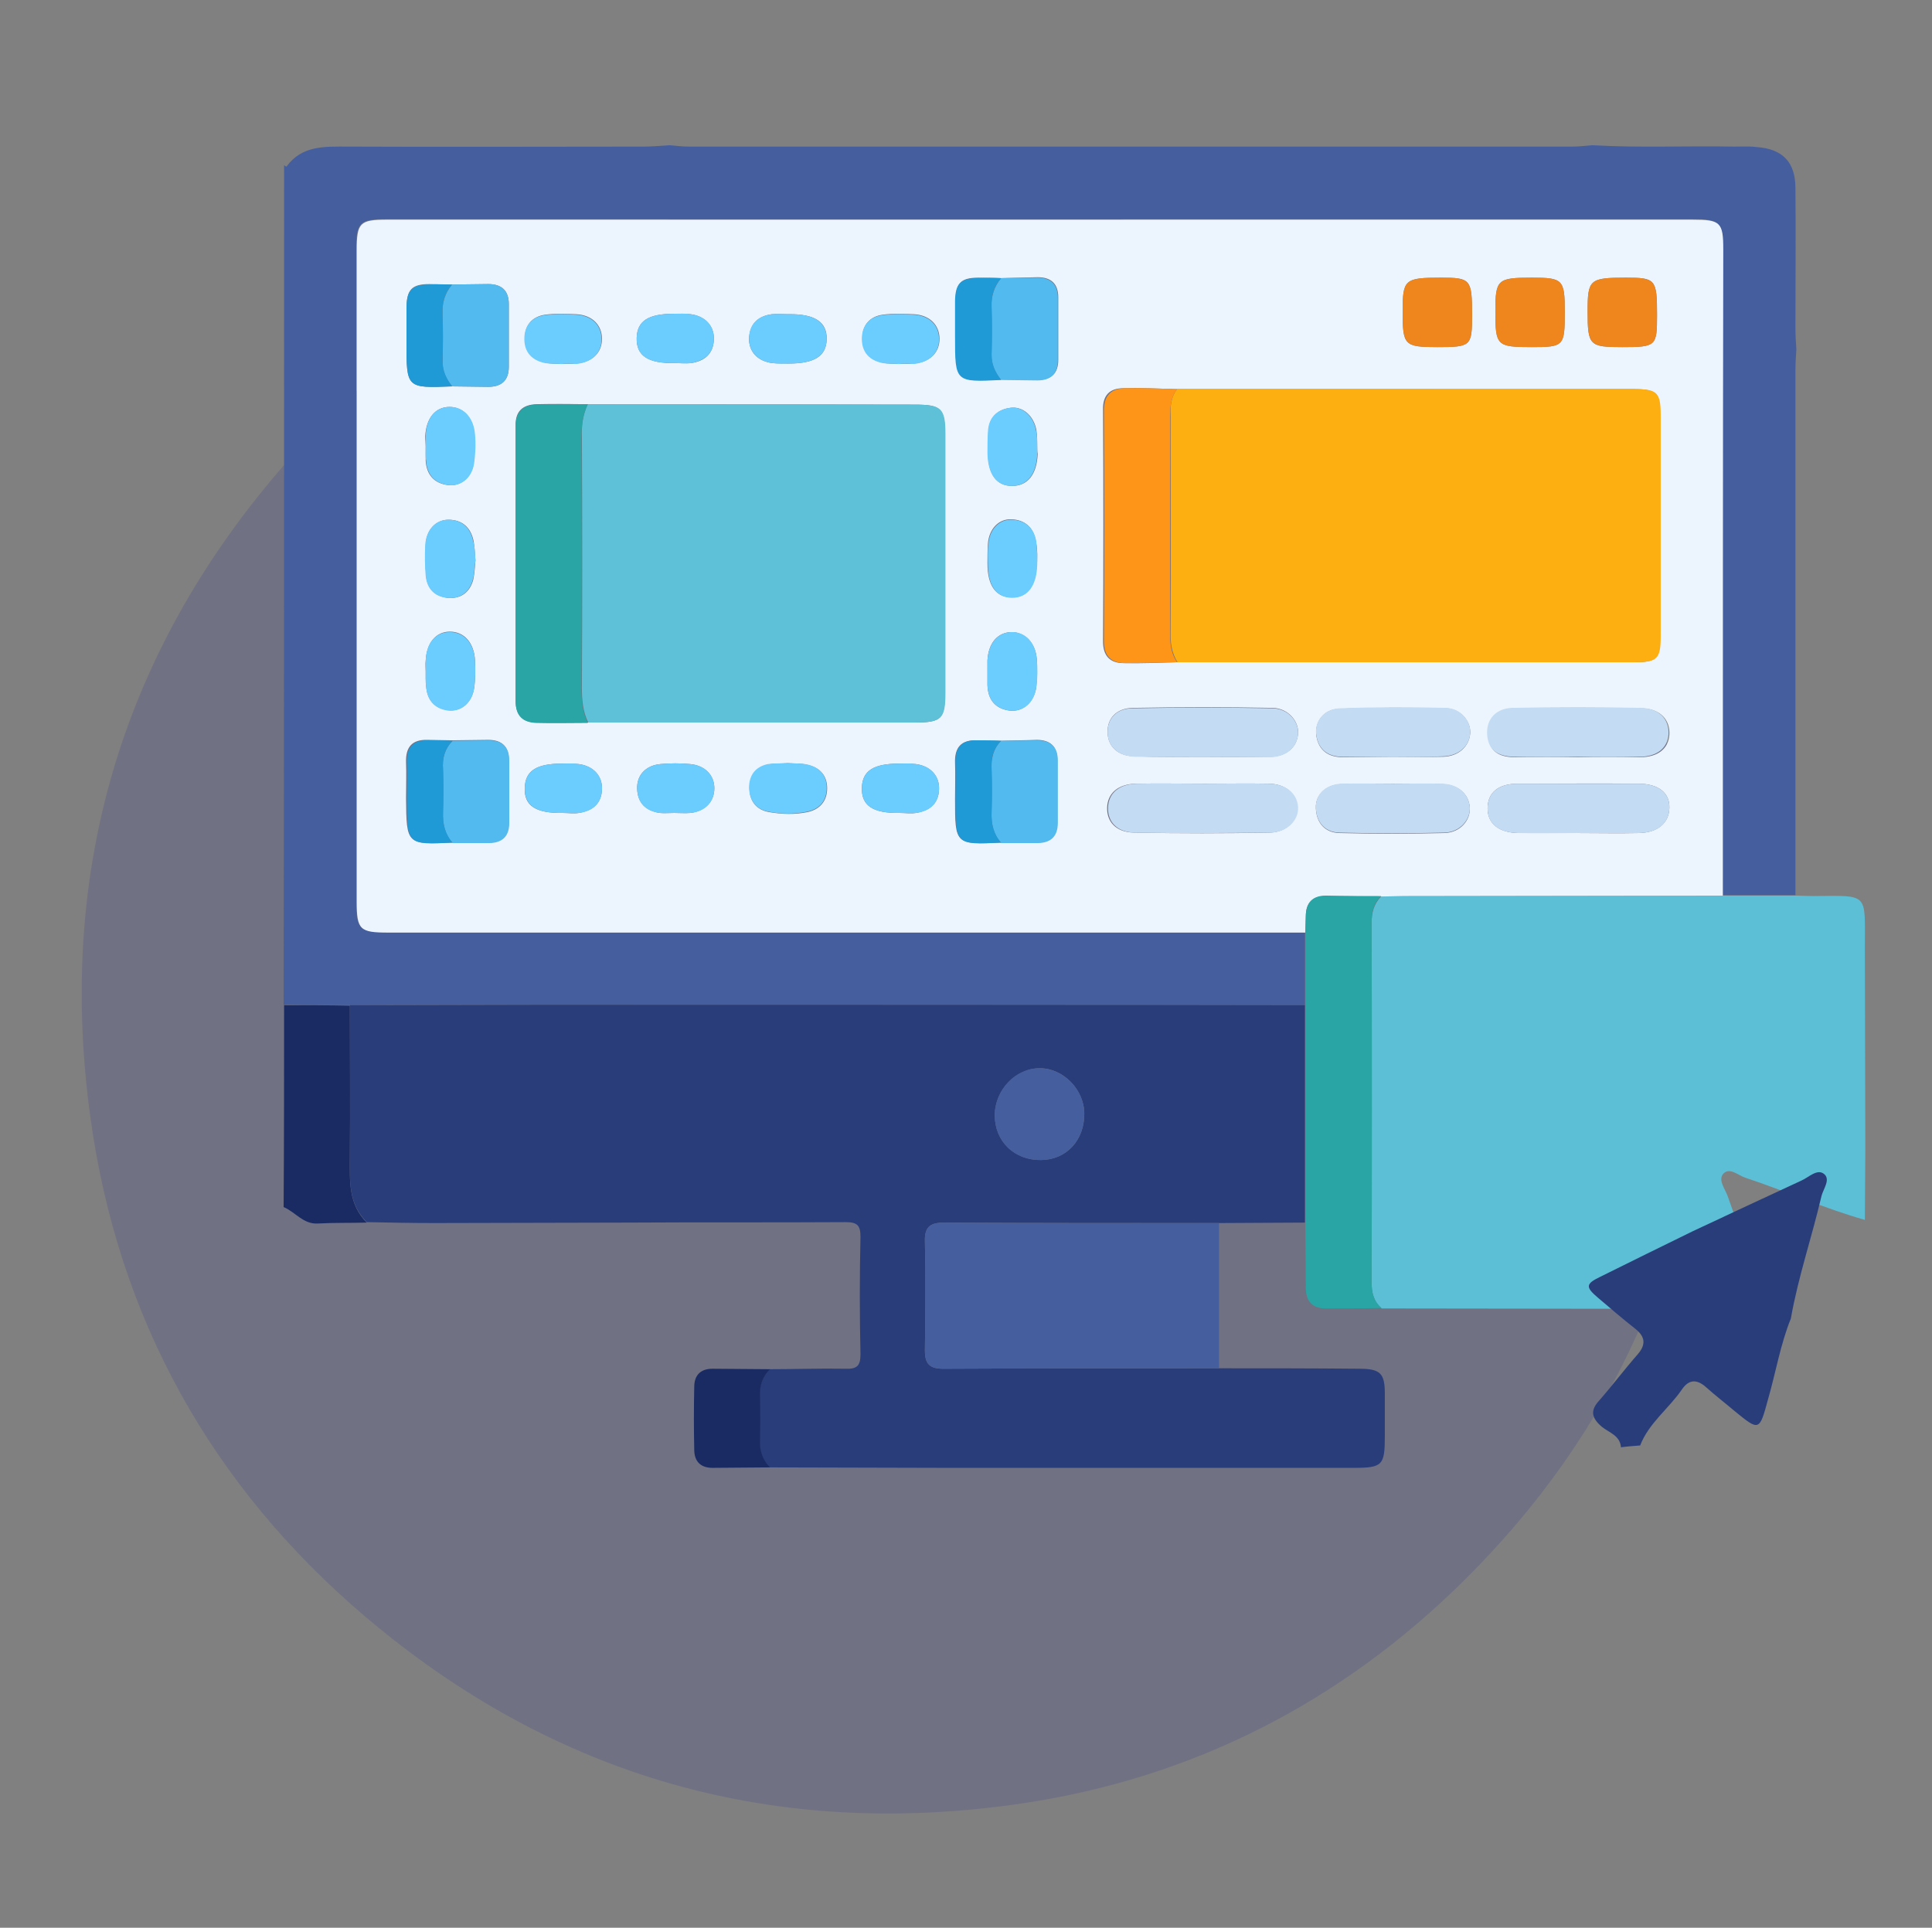 <?xml version="1.0" encoding="utf-8"?>
<!-- Generator: Adobe Illustrator 26.0.3, SVG Export Plug-In . SVG Version: 6.00 Build 0)  -->
<svg version="1.1" id="Layer_1" xmlns="http://www.w3.org/2000/svg" xmlns:xlink="http://www.w3.org/1999/xlink" x="0px" y="0px"
	 viewBox="0 0 423 422.1" style="enable-background:new 0 0 423 422.1;" xml:space="preserve">
<rect x="0" y="0" width="423" height="422.1" fill="#808080" stroke="none"/>
<style type="text/css">
	.st0{opacity:0.2;fill-rule:evenodd;clip-rule:evenodd;fill:#343B93;enable-background:new    ;}
	.st1{fill:#455E9E;}
	.st2{fill:#1A2B63;}
	.st3{fill:#5DBFD6;}
	.st4{fill:#293D7B;}
	.st5{fill:#ECF4FD;}
	.st6{fill:#29A5A5;}
	.st7{fill:#FDAE10;}
	.st8{fill:#5EC1D7;}
	.st9{fill:#FE9518;}
	.st10{fill:#C3DCF3;}
	.st11{fill:#52BAEE;}
	.st12{fill:#EE851D;}
	.st13{fill:#209AD6;}
	.st14{fill:#6BCDFE;}
</style>
<path class="st0" d="M361.4,153.3c-18.2-46.9-56.1-84-103.6-101.2c-27.9-10.6-57.5-13.6-88.9-8.9c-43.1,6.5-79.4,26.6-107.8,59.9
	c-35,40.9-48.6,88.6-41.3,141.6c6,43.8,26.4,80.6,60.2,109.3c41.6,35.3,89.8,48.8,143.6,40.9c37.4-5.5,69.9-22.1,96.8-48.7
	c32.9-32.5,50.7-72.1,53.3-118.2C375.1,201.8,370.9,176.9,361.4,153.3z"/>
<g>
	<path class="st1" d="M62.2,36.2c0.2,0.1,0.5,0.3,0.5,0.3c3.4-4.7,8.4-4.4,13.4-4.4c21.7,0.1,43.3,0,65,0c1.8,0,3.6-0.2,5.4-0.3
		c1.4,0.1,2.9,0.3,4.3,0.3c64.5,0,129,0,193.5,0c1.4,0,2.9-0.2,4.3-0.3c10.3,0.6,20.7,0.1,31,0.3c1.7,0,3.4-0.1,5,0.1
		c5.7,0.4,8.5,3.3,8.5,9c0.1,10.2,0,20.4,0,30.6c0,1.6,0.1,3.1,0.2,4.7c-0.1,1.6-0.2,3.1-0.2,4.7c0,38.3,0,76.6,0,114.8
		c-5.3,0-10.6,0-15.9,0c0-47.2,0-94.3,0-141.5c0-5.9-0.6-6.5-6.7-6.5c-95.3,0-190.6,0-285.9,0c-5.9,0-6.6,0.7-6.6,6.7
		c0,47.5,0,95,0,142.6c0,6.1,0.6,6.8,6.9,6.8c66.9,0,133.9,0,200.8,0c0,5.3,0,10.7,0,16c-55,0-110-0.1-165-0.1
		c-14.7,0-29.4,0-44.2,0.1c-4.8,0-9.6,0-14.4-0.1C62.2,158.8,62.2,97.5,62.2,36.2z"/>
	<path class="st2" d="M62.2,220.1c4.8,0,9.6,0,14.4,0.1c0,11,0.1,22.1,0,33.1c0,5.2-0.4,10.3,3.7,14.4c-3.6,0.1-7.1,0-10.7,0.2
		c-3.2,0.2-4.9-2.5-7.5-3.6C62.2,249.5,62.2,234.8,62.2,220.1z"/>
	<path class="st3" d="M408.3,267.1c-8.9-2.5-17.3-6.3-26.1-9.2c-1.6-0.5-3.5-2.4-4.9-0.9c-1.2,1.4,0.4,3.3,1,5
		c2.9,8.3,5.9,16.5,8.8,24.7c0,0-0.2,0-0.2,0c-1.6,0-3.1-0.1-4.7-0.1c-26.6,0-53.1-0.1-79.7-0.1c-1.8-1.6-2.2-3.5-2.2-5.8
		c0-26.2,0-52.3,0-78.5c0-2.3,0.5-4.3,2.1-5.9c1.7,0,3.4-0.1,5.1-0.1c23.2,0,46.5-0.1,69.7-0.1c5.3,0,10.6,0,15.9,0
		c1.3,0,2.6,0.1,4,0.1c12.2-0.1,11.2-0.8,11.2,11.4c0,14.7,0.1,29.4,0.1,44C408.4,256.8,408.3,261.9,408.3,267.1z"/>
	<path class="st4" d="M80.3,267.6c-4.1-4.1-3.7-9.2-3.7-14.4c0.1-11,0-22.1,0-33.1c14.7,0,29.4-0.1,44.1-0.1c55,0,110,0,165,0.1
		c0,15.9,0,31.8,0,47.6c-6.3,0-12.6,0.1-18.8,0.1c-20,0-40,0-60.1-0.1c-3,0-4.4,0.8-4.3,4.1c0.2,8,0.1,15.9,0,23.9c0,2.9,1,4,4,4
		c20.1-0.1,40.3-0.1,60.4-0.1c10.2,0,20.5,0,30.7,0.1c4.6,0,5.6,1,5.6,5.4c0,3.1,0,6.3,0,9.4c0,6.3-0.5,6.9-6.7,6.9
		c-29.9,0-59.8,0-89.7,0c-12.8,0-25.6-0.1-38.3-0.1c-1.6-1.6-2.3-3.5-2.2-5.9c0.1-3.2,0.1-6.5,0-9.7c-0.1-2.3,0.6-4.2,2.2-5.9
		c5.5,0,11.1-0.2,16.6-0.1c2.5,0.1,3.3-0.6,3.3-3.2c-0.2-8.6-0.2-17.1,0-25.7c0-2.6-0.8-3.2-3.3-3.2c-15.9,0.1-31.8,0-47.7,0.1
		c-14.1,0-28.2,0.1-42.3,0.1C90.2,267.8,85.3,267.7,80.3,267.6z M217.8,244.2c0,5.7,4.3,9.9,10.2,9.8c5.5-0.1,9.4-4.3,9.4-10.1
		c0-5.3-4.6-10-9.7-10C222.4,233.9,217.8,238.7,217.8,244.2z"/>
	<path class="st5" d="M377.2,196.1c-23.2,0-46.5,0.1-69.7,0.1c-1.7,0-3.4,0.1-5.1,0.1c-4,0-8.1-0.1-12.1-0.1c-3,0-4.4,1.5-4.4,4.4
		c0,1.2-0.1,2.4-0.1,3.6c-66.9,0-133.9,0-200.8,0c-6.2,0-6.9-0.6-6.9-6.8c0-47.5,0-95,0-142.6c0-6,0.7-6.7,6.6-6.7
		c95.3,0,190.6,0,285.9,0c6.1,0,6.7,0.6,6.7,6.5C377.2,101.8,377.2,148.9,377.2,196.1z M219.2,60.9c-1.7,0-3.4-0.1-5-0.1
		c-3.8,0-4.9,1.2-5,4.9c0,2.6,0,5.3,0,7.9c0,10,0,10,10.1,9.5c2.6,0,5.3,0.1,7.9,0.1c2.9,0,4.5-1.4,4.5-4.4c0-4.6,0-9.1,0-13.7
		c0-3-1.6-4.4-4.5-4.4C224.5,60.8,221.9,60.8,219.2,60.9z M99,84.6c2.6,0,5.3,0.1,7.9,0.1c2.9,0,4.5-1.4,4.5-4.4c0-4.6,0-9.1,0-13.7
		c0-3-1.6-4.4-4.5-4.4c-2.6,0-5.3,0.1-7.9,0.1c-1.7,0-3.4-0.1-5-0.1c-3.8,0-4.9,1.2-5,4.9c0,2.6,0,5.3,0,7.9C89,85,89,85,99,84.6z
		 M99,184.5c2.6,0,5.3,0.1,7.9,0c2.9,0,4.5-1.4,4.5-4.4c0-4.6,0-9.1,0-13.7c0-3-1.6-4.4-4.5-4.4c-2.6,0-5.3,0.1-7.9,0.1
		c-1.8,0-3.6-0.1-5.4-0.1c-3.4-0.1-4.8,1.6-4.7,4.9c0.1,2.6,0,5.3,0,7.9C89,184.9,89,184.9,99,184.5z M219.2,162.2
		c-1.8,0-3.6-0.1-5.4-0.1c-3.4-0.1-4.8,1.6-4.7,4.9c0.1,2.6,0,5.3,0,7.9c0,10,0,10,10,9.6c2.6,0,5.3,0.1,7.9,0
		c2.9,0,4.5-1.4,4.5-4.4c0-4.6,0-9.1,0-13.7c0-3-1.6-4.4-4.5-4.4C224.5,162.1,221.9,162.1,219.2,162.2z M128.7,88.5
		c-3.7,0-7.5-0.1-11.2,0c-3,0.1-4.7,1.5-4.6,4.7c0,20.1,0,40.2,0,60.3c0,3.2,1.7,4.7,4.6,4.7c3.7,0.1,7.5,0,11.2,0c1.7,0,3.4,0,5,0
		c22.2,0,44.4,0,66.5,0c6,0,6.7-0.8,6.7-6.6c0-18.8,0-37.6,0-56.4c0-5.8-0.8-6.6-6.7-6.6C176.4,88.6,152.6,88.5,128.7,88.5z
		 M257.6,145c10.5,0,21,0,31.4,0c22.9,0,45.8,0,68.7,0c5,0,5.7-0.7,5.7-5.6c0-16.2,0-32.3,0-48.5c0-4.9-0.8-5.7-5.7-5.7
		c-33.4,0-66.8,0-100.2,0c-3.8-0.1-7.7-0.3-11.5-0.2c-3,0-4.6,1.5-4.5,4.8c0.1,16.9,0.1,33.7,0,50.6c0,3.2,1.5,4.8,4.5,4.8
		C250,145.3,253.8,145.1,257.6,145z M263,165.7c5.1,0,10.1,0.1,15.2,0c3.5-0.1,5.8-2.1,6-5.1c0.2-2.7-2.2-5.5-5.5-5.6
		c-10.2-0.2-20.5-0.2-30.7,0c-3.7,0.1-5.6,2.4-5.5,5.4c0.1,3.2,2.4,5.2,6.1,5.2C253.4,165.8,258.2,165.7,263,165.7z M263.8,171.6
		c-5.1,0-10.1-0.1-15.2,0c-3.8,0.1-6.1,2.1-6.2,5.2c-0.1,3.1,1.9,5.4,5.8,5.5c10,0.2,20,0.2,29.9,0c3.6-0.1,6.1-2.7,5.9-5.6
		c-0.2-3-2.6-5.1-6.3-5.1C273.2,171.5,268.5,171.6,263.8,171.6z M345.3,165.8c4.6,0,9.2,0,13.8,0c3.9,0,6.2-1.9,6.4-4.9
		c0.2-3.3-2-5.7-6-5.8c-9.4-0.2-18.8-0.2-28.2,0c-3.6,0.1-5.7,2.5-5.5,5.8c0.2,3.3,2,4.9,5.9,4.9
		C336.2,165.8,340.7,165.7,345.3,165.8z M345.4,182.4c4.5,0,8.9,0.1,13.4,0c4.2-0.1,6.6-2.2,6.7-5.5c0.1-3.3-2.4-5.3-6.8-5.3
		c-8.8-0.1-17.6,0-26.4,0c-4.3,0-6.6,2-6.6,5.4c0,3.3,2.4,5.3,6.7,5.4C336.8,182.4,341.1,182.4,345.4,182.4z M305,171.6
		C305,171.6,305,171.6,305,171.6c-3.8,0-7.7-0.1-11.5,0.1c-3.3,0.2-5.5,2.4-5.4,5.2c0.1,3.3,2,5.4,5.1,5.5c7.7,0.2,15.4,0.2,23.1,0
		c3.4-0.1,5.7-2.8,5.5-5.6c-0.2-2.9-2.5-5-6-5.1C312.2,171.5,308.6,171.6,305,171.6z M304.8,165.7c3.7,0,7.5,0.1,11.2,0
		c3.4-0.1,5.7-2.3,5.9-5.2c0.1-2.6-2.1-5.3-5.3-5.4c-7.8-0.2-15.6-0.2-23.4,0.1c-3.4,0.1-5.4,2.9-5,5.9c0.5,3.2,2.6,4.7,5.8,4.7
		C297.6,165.8,301.2,165.7,304.8,165.7z M355.2,76c7.4,0,7.6-0.2,7.6-7c0-7.9-0.3-8.2-6.8-8.2c-8,0-8.4,0.4-8.4,7.4
		C347.6,75.7,348,76,355.2,76z M342.6,68.3c0-7.1-0.4-7.5-7.2-7.5c-7.6,0-8,0.4-8,7.4c0,7.5,0.3,7.8,8,7.8
		C342.4,76,342.6,75.8,342.6,68.3z M314.7,76c7.4,0,7.6-0.2,7.6-7c0-7.9-0.3-8.2-6.8-8.2c-8,0-8.4,0.4-8.4,7.4
		C307.1,75.6,307.4,76,314.7,76z M93.2,147C93.2,147,93.2,147,93.2,147c0,1.1,0,2.2,0.1,3.2c0.2,3,1.8,4.9,4.8,5.3
		c2.8,0.4,5.2-1.6,5.7-4.8c0.3-2,0.3-4.1,0.2-6.1c-0.2-3.9-2.4-6.3-5.5-6.3c-3.1,0-5.1,2.5-5.3,6.4C93.1,145.5,93.2,146.3,93.2,147z
		 M216.2,147.1C216.2,147.1,216.2,147.1,216.2,147.1c0,1,0,1.9,0,2.9c0.1,3.2,1.7,5.2,4.9,5.6c2.9,0.3,5.3-1.8,5.8-5.2
		c0.2-2,0.2-4.1,0.1-6.1c-0.3-3.6-2.6-5.9-5.6-5.9c-3,0.1-5,2.4-5.2,6.2C216.2,145.4,216.2,146.2,216.2,147.1z M93.2,97.7
		C93.2,97.7,93.2,97.7,93.2,97.7c0,1.1,0,2.2,0,3.2c0.2,3,1.8,4.9,4.8,5.3c2.8,0.4,5.2-1.6,5.7-4.7c0.3-2.1,0.3-4.3,0.2-6.4
		c-0.3-3.7-2.5-6-5.5-6c-3.1,0-5.1,2.5-5.3,6.4C93.1,96.3,93.2,97,93.2,97.7z M227.1,121.4c0-0.2,0-1.6-0.3-2.9
		c-0.5-3-2.4-4.7-5.4-4.8c-2.8-0.1-4.9,2.2-5.1,5.4c-0.1,1.4-0.1,2.9-0.1,4.3c0,4.9,1.9,7.4,5.3,7.4c3.5,0,5.4-2.6,5.5-7.4
		C227.1,123.2,227.1,122.9,227.1,121.4z M104.1,122.7c-0.1-1.6-0.2-2.9-0.4-4.2c-0.6-3-2.5-4.7-5.5-4.7c-2.8,0-4.9,2.3-5,5.5
		c-0.1,2.3-0.1,4.6,0.1,6.8c0.2,2.7,1.9,4.4,4.6,4.8c2.9,0.3,4.9-1.1,5.7-3.9C103.9,125.6,104,124,104.1,122.7z M227.1,98
		C227.1,98,227.1,98,227.1,98c0-1.3,0-2.6-0.2-3.9c-0.6-3.1-3-5.2-5.7-4.8c-3,0.4-4.7,2.3-4.8,5.3c-0.1,1.6-0.1,3.1-0.1,4.7
		c0.1,4.6,1.9,7.1,5.3,7.1c3.4,0,5.4-2.5,5.6-7C227.1,98.9,227.1,98.4,227.1,98z M123.2,178c1.2,0,2.4,0.2,3.6,0
		c2.9-0.5,4.9-2,5-5.2c0.1-2.9-1.9-5.1-5.1-5.5c-1.2-0.1-2.4-0.1-3.6-0.1c-5.7,0-8.1,1.6-8.2,5.3C114.7,176.4,117.3,178.1,123.2,178
		z M147.6,178C147.6,178,147.6,178,147.6,178c1.2,0,2.4,0.1,3.6,0c3.2-0.4,5.2-2.5,5.2-5.4c0-2.9-2.1-5-5.3-5.3
		c-2.2-0.2-4.3-0.2-6.5,0c-3.2,0.3-5.2,2.4-5.1,5.4c0.1,3.1,1.9,4.8,4.9,5.3C145.4,178.1,146.5,178,147.6,178z M172.5,167.1
		c-1.4,0.1-2.9,0-4.3,0.3c-2.7,0.6-4.1,2.4-4.1,5.2c0,2.8,1.5,4.7,4.2,5.2c2.8,0.5,5.8,0.6,8.6,0c2.6-0.6,4.2-2.4,4.2-5.2
		c0-2.8-1.6-4.5-4.2-5.1C175.4,167.1,173.9,167.2,172.5,167.1z M197,178c1.2,0,2.4,0.2,3.6,0c2.9-0.5,4.9-2,5-5.2
		c0.1-2.9-1.9-5.1-5.1-5.5c-1.2-0.1-2.4-0.1-3.6-0.1c-5.7,0-8.1,1.6-8.2,5.3C188.6,176.4,191.1,178.1,197,178z M196.8,79.7
		C196.8,79.6,196.8,79.6,196.8,79.7c1.1-0.1,2.2,0,3.3-0.1c3.5-0.3,5.6-2.4,5.6-5.4c0-3-2.1-5.2-5.6-5.4c-2.3-0.1-4.6-0.2-6.8,0.1
		c-2.9,0.4-4.5,2.3-4.5,5.2c0,2.9,1.6,4.7,4.5,5.3C194.3,79.7,195.6,79.6,196.8,79.7z M172.6,68.8c-1.2,0-2.4-0.1-3.6,0
		c-3,0.4-4.8,2.1-5,5.2c-0.1,3,1.9,5.1,5.1,5.5c1.2,0.1,2.4,0.1,3.6,0.1c5.6,0,8.2-1.6,8.3-5.3C181.1,70.5,178.4,68.7,172.6,68.8z
		 M147.7,79.5c1.2,0,2.4,0.1,3.6,0c2.9-0.4,4.9-2,5-5.2c0.1-2.9-1.9-5.1-5.1-5.5c-1.2-0.1-2.4-0.1-3.6-0.1c-5.7,0-8.1,1.6-8.2,5.3
		C139.3,77.9,141.9,79.6,147.7,79.5z M122.9,79.7C122.9,79.6,122.9,79.6,122.9,79.7c1.1-0.1,2.2,0,3.3-0.1c3.5-0.3,5.6-2.4,5.6-5.4
		c0-3-2.1-5.2-5.6-5.4c-2.3-0.1-4.6-0.2-6.8,0.1c-2.9,0.4-4.5,2.3-4.5,5.2c0,2.9,1.6,4.7,4.5,5.3C120.5,79.7,121.7,79.6,122.9,79.7z
		"/>
	<path class="st6" d="M285.8,204.1c0-1.2,0.1-2.4,0.1-3.6c0.1-2.9,1.5-4.4,4.4-4.4c4,0.1,8.1,0.1,12.1,0.1c-1.7,1.6-2.1,3.6-2.1,5.9
		c0.1,26.2,0.1,52.3,0,78.5c0,2.3,0.4,4.3,2.2,5.8c-4.1,0.1-8.2,0.1-12.2,0.1c-2.9,0-4.4-1.5-4.4-4.5c0-4.8-0.1-9.6-0.1-14.4
		c0-15.9,0-31.8,0-47.6C285.8,214.8,285.8,209.4,285.8,204.1z"/>
	<path class="st1" d="M266.9,267.8c0,10.6,0,21.2,0,31.8c-20.1,0-40.3,0-60.4,0.1c-3,0-4-1.1-4-4c0.1-8,0.2-15.9,0-23.9
		c-0.1-3.3,1.3-4.1,4.3-4.1C226.9,267.9,246.9,267.8,266.9,267.8z"/>
	<path class="st1" d="M217.8,244.2c0-5.6,4.6-10.4,9.9-10.3c5.2,0.1,9.7,4.7,9.7,10c0,5.8-3.9,10-9.4,10.1
		C222.1,254.1,217.8,250,217.8,244.2z"/>
	<path class="st2" d="M168.6,321.3c-4.2,0-8.4,0.1-12.6,0.1c-2.6,0-4-1.4-4-4c-0.1-4.6-0.1-9.1,0-13.7c0-2.6,1.4-4,4-4
		c4.2,0,8.4,0.1,12.6,0.1c-1.6,1.6-2.3,3.5-2.2,5.9c0.1,3.2,0.1,6.5,0,9.7C166.3,317.7,167,319.7,168.6,321.3z"/>
	<path class="st7" d="M257.7,85.2c33.4,0,66.8,0,100.2,0c4.9,0,5.7,0.7,5.7,5.7c0,16.2,0,32.3,0,48.5c0,4.9-0.8,5.6-5.7,5.6
		c-22.9,0-45.8,0-68.7,0c-10.5,0-21,0-31.4,0c-1.1-1.8-1.5-3.7-1.5-5.8c0.1-16.1,0-32.1,0-48.2C256.2,88.9,256.4,86.9,257.7,85.2z"
		/>
	<path class="st8" d="M128.7,88.5c23.9,0,47.7,0,71.6,0.1c5.9,0,6.7,0.8,6.7,6.6c0,18.8,0,37.6,0,56.4c0,5.8-0.8,6.6-6.7,6.6
		c-22.2,0-44.4,0-66.5,0c-1.7,0-3.4,0-5,0c-1.2-2.4-1.4-5-1.4-7.7c0.1-18.3,0.1-36.5,0-54.8C127.3,93.3,127.6,90.8,128.7,88.5z"/>
	<path class="st6" d="M128.7,88.5c-1.1,2.3-1.4,4.7-1.4,7.3c0.1,18.3,0.1,36.5,0,54.8c0,2.7,0.2,5.3,1.4,7.7c-3.7,0-7.5,0.1-11.2,0
		c-3-0.1-4.6-1.5-4.6-4.7c0-20.1,0-40.2,0-60.3c0-3.2,1.7-4.7,4.6-4.7C121.2,88.4,125,88.5,128.7,88.5z"/>
	<path class="st9" d="M257.7,85.2c-1.3,1.7-1.5,3.7-1.5,5.8c0,16.1,0,32.1,0,48.2c0,2.1,0.3,4,1.5,5.8c-3.8,0.1-7.7,0.2-11.5,0.2
		c-3-0.1-4.5-1.6-4.5-4.8c0.1-16.9,0.1-33.7,0-50.6c0-3.2,1.6-4.7,4.5-4.8C250,84.9,253.8,85.1,257.7,85.2z"/>
	<path class="st10" d="M263,165.7c-4.8,0-9.6,0.1-14.4,0c-3.7-0.1-6-2.1-6.1-5.2c-0.1-3,1.8-5.4,5.5-5.4c10.2-0.2,20.5-0.2,30.7,0
		c3.4,0.1,5.7,2.9,5.5,5.6c-0.2,2.9-2.5,5-6,5.1C273.1,165.8,268.1,165.7,263,165.7z"/>
	<path class="st10" d="M263.8,171.6c4.7,0,9.4-0.1,14.1,0c3.7,0.1,6.1,2.1,6.3,5.1c0.2,2.8-2.3,5.5-5.9,5.6c-10,0.1-20,0.2-29.9,0
		c-3.9-0.1-5.9-2.4-5.8-5.5c0.1-3.1,2.4-5.1,6.2-5.2C253.7,171.5,258.8,171.6,263.8,171.6z"/>
	<path class="st10" d="M345.3,165.7c-4.6,0-9.2,0.1-13.8,0c-3.9-0.1-5.7-1.7-5.9-4.9c-0.2-3.3,1.9-5.7,5.5-5.8
		c9.4-0.2,18.8-0.2,28.2,0c4,0.1,6.2,2.5,6,5.8c-0.2,3-2.5,4.9-6.4,4.9C354.5,165.8,349.9,165.8,345.3,165.7z"/>
	<path class="st10" d="M345.4,182.4c-4.3,0-8.7,0.1-13,0c-4.3-0.1-6.7-2-6.7-5.4c0-3.4,2.3-5.4,6.6-5.4c8.8,0,17.6,0,26.4,0
		c4.4,0,6.9,2,6.8,5.3c-0.1,3.4-2.5,5.4-6.7,5.5C354.3,182.4,349.9,182.4,345.4,182.4z"/>
	<path class="st10" d="M305,171.6c3.6,0,7.2-0.1,10.8,0c3.4,0.1,5.7,2.1,6,5.1c0.2,2.7-2.1,5.5-5.5,5.6c-7.7,0.2-15.4,0.2-23.1,0
		c-3.1-0.1-5-2.2-5.1-5.5c-0.1-2.8,2.1-5,5.4-5.2C297.3,171.5,301.2,171.6,305,171.6C305,171.6,305,171.6,305,171.6z"/>
	<path class="st10" d="M304.8,165.7c-3.6,0-7.2,0-10.8,0c-3.2,0-5.3-1.5-5.8-4.7c-0.5-3,1.6-5.7,5-5.9c7.8-0.3,15.6-0.3,23.4-0.1
		c3.2,0.1,5.4,2.8,5.3,5.4c-0.1,2.9-2.5,5.1-5.9,5.2C312.2,165.8,308.5,165.7,304.8,165.7z"/>
	<path class="st11" d="M219.2,162.2c2.6,0,5.3-0.1,7.9-0.1c2.9,0,4.5,1.4,4.5,4.4c0,4.6,0,9.1,0,13.7c0,3-1.6,4.4-4.5,4.4
		c-2.6,0-5.3,0-7.9,0c-1.7-1.9-2.2-4.2-2.1-6.7c0.1-3.1,0.1-6.2,0-9.4C217,166,217.5,163.9,219.2,162.2z"/>
	<path class="st11" d="M99.1,162.2c2.6,0,5.3-0.1,7.9-0.1c2.9,0,4.5,1.4,4.5,4.4c0,4.6,0,9.1,0,13.7c0,3-1.6,4.4-4.5,4.4
		c-2.6,0-5.3,0-7.9,0c-1.7-1.9-2.2-4.2-2.1-6.7c0.1-3.1,0.1-6.2,0-9.4C96.8,166,97.4,163.9,99.1,162.2z"/>
	<path class="st11" d="M99,62.3c2.6,0,5.3-0.1,7.9-0.1c2.9,0,4.5,1.4,4.5,4.4c0,4.6,0,9.1,0,13.7c0,3-1.6,4.4-4.5,4.4
		c-2.6,0-5.3-0.1-7.9-0.1c-1.3-1.6-2.2-3.4-2.1-5.6c0.1-3.5,0.1-6.9,0-10.4C96.8,66.2,97.5,64.1,99,62.3z"/>
	<path class="st11" d="M219.2,60.9c2.6,0,5.3-0.1,7.9-0.1c2.9,0,4.5,1.4,4.5,4.4c0,4.6,0,9.1,0,13.7c0,3-1.6,4.4-4.5,4.4
		c-2.6,0-5.3-0.1-7.9-0.1c-1.3-1.6-2.2-3.4-2.1-5.6c0.1-3.5,0.1-6.9,0-10.4C217,64.8,217.7,62.7,219.2,60.9z"/>
	<path class="st12" d="M355.2,76c-7.2,0-7.6-0.4-7.6-7.8c0-7,0.4-7.4,8.4-7.4c6.5,0,6.8,0.4,6.8,8.2C362.8,75.8,362.6,76,355.2,76z"
		/>
	<path class="st12" d="M342.6,68.3c0,7.5-0.2,7.7-7.2,7.7c-7.7,0-8-0.3-8-7.8c0-7,0.5-7.4,8-7.4C342.2,60.8,342.6,61.2,342.6,68.3z"
		/>
	<path class="st12" d="M314.7,76c-7.2,0-7.6-0.4-7.6-7.8c0-7,0.4-7.4,8.4-7.4c6.5,0,6.8,0.4,6.8,8.2C322.3,75.8,322,76,314.7,76z"/>
	<path class="st13" d="M99,62.3c-1.6,1.8-2.2,3.9-2.1,6.3c0.1,3.5,0.1,6.9,0,10.4c0,2.2,0.8,3.9,2.1,5.6C89,85,89,85,89,75.1
		c0-2.6,0-5.3,0-7.9c0.1-3.7,1.2-4.9,5-4.9C95.7,62.2,97.4,62.3,99,62.3z"/>
	<path class="st13" d="M219.2,60.9c-1.6,1.8-2.2,3.9-2.1,6.3c0.1,3.5,0.1,6.9,0,10.4c0,2.2,0.8,3.9,2.1,5.6
		c-10.1,0.5-10.1,0.5-10.1-9.5c0-2.6,0-5.3,0-7.9c0.1-3.7,1.2-4.9,5-4.9C215.9,60.8,217.5,60.8,219.2,60.9z"/>
	<path class="st13" d="M99.1,162.2c-1.7,1.7-2.3,3.8-2.1,6.2c0.1,3.1,0.1,6.2,0,9.4c-0.1,2.5,0.4,4.8,2.1,6.7c-10,0.5-10,0.5-10-9.6
		c0-2.6,0.1-5.3,0-7.9c-0.1-3.3,1.3-5,4.7-4.9C95.5,162.1,97.3,162.1,99.1,162.2z"/>
	<path class="st13" d="M219.2,162.2c-1.7,1.7-2.3,3.8-2.1,6.2c0.1,3.1,0.1,6.2,0,9.4c-0.1,2.5,0.4,4.8,2.1,6.7
		c-10,0.5-10,0.5-10-9.6c0-2.6,0.1-5.3,0-7.9c-0.1-3.3,1.3-5,4.7-4.9C215.6,162.1,217.4,162.1,219.2,162.2z"/>
	<path class="st14" d="M93.2,147c0-0.7,0-1.4,0-2.2c0.1-4,2.1-6.4,5.3-6.4c3.1,0,5.3,2.4,5.5,6.3c0.1,2,0.1,4.1-0.2,6.1
		c-0.5,3.2-2.9,5.1-5.7,4.8c-3-0.4-4.6-2.3-4.8-5.3C93.1,149.1,93.2,148.1,93.2,147C93.2,147,93.2,147,93.2,147z"/>
	<path class="st14" d="M216.2,147.1c0-0.8,0-1.7,0-2.5c0.2-3.7,2.2-6.1,5.2-6.2c3-0.1,5.3,2.2,5.6,5.9c0.2,2,0.2,4.1-0.1,6.1
		c-0.4,3.4-2.8,5.5-5.8,5.2c-3.2-0.4-4.8-2.4-4.9-5.6C216.2,149,216.2,148,216.2,147.1C216.2,147.1,216.2,147.1,216.2,147.1z"/>
	<path class="st14" d="M93.2,97.7c0-0.7,0-1.4,0-2.2c0.1-4,2.1-6.4,5.3-6.4c3,0,5.2,2.3,5.5,6c0.2,2.1,0.1,4.3-0.2,6.4
		c-0.5,3.2-2.9,5.1-5.7,4.7c-3-0.4-4.6-2.3-4.8-5.3C93.1,99.9,93.2,98.8,93.2,97.7C93.2,97.7,93.2,97.7,93.2,97.7z"/>
	<path class="st14" d="M227.1,121.4c0,1.4,0,1.8,0,2.1c-0.1,4.8-2.1,7.4-5.5,7.4c-3.4,0-5.3-2.6-5.3-7.4c0-1.4-0.1-2.9,0.1-4.3
		c0.2-3.2,2.3-5.5,5.1-5.4c3,0.1,4.9,1.8,5.4,4.8C227,119.9,227.1,121.2,227.1,121.4z"/>
	<path class="st14" d="M104.1,122.7c-0.2,1.3-0.2,2.9-0.6,4.3c-0.8,2.8-2.8,4.2-5.7,3.9c-2.7-0.3-4.3-2-4.6-4.8
		c-0.2-2.3-0.2-4.6-0.1-6.8c0.2-3.2,2.2-5.5,5-5.5c3,0,4.9,1.7,5.5,4.7C104,119.8,104,121.1,104.1,122.7z"/>
	<path class="st14" d="M227.1,98c0,0.5,0,1,0,1.4c-0.2,4.5-2.2,7-5.6,7c-3.3,0-5.2-2.5-5.3-7.1c0-1.6,0-3.1,0.1-4.7
		c0.1-3.1,1.9-4.9,4.8-5.3c2.7-0.4,5.1,1.7,5.7,4.8C227.1,95.3,227.1,96.6,227.1,98C227.1,98,227.1,98,227.1,98z"/>
	<path class="st14" d="M123.2,178c-5.9,0.1-8.4-1.6-8.3-5.5c0.1-3.7,2.5-5.3,8.2-5.3c1.2,0,2.4-0.1,3.6,0.1c3.2,0.4,5.2,2.5,5.1,5.5
		c-0.1,3.2-2,4.8-5,5.2C125.6,178.1,124.4,178,123.2,178z"/>
	<path class="st14" d="M147.6,178c-1.1,0-2.2,0.1-3.2,0c-3-0.4-4.8-2.1-4.9-5.3c-0.1-3,1.9-5.1,5.1-5.4c2.2-0.2,4.3-0.2,6.5,0
		c3.3,0.3,5.3,2.4,5.3,5.3c0,2.9-1.9,5.1-5.2,5.4C150,178.1,148.8,178,147.6,178C147.6,178,147.6,178,147.6,178z"/>
	<path class="st14" d="M172.5,167.1c1.4,0.1,2.9,0,4.3,0.3c2.6,0.6,4.2,2.3,4.2,5.1c0,2.8-1.5,4.6-4.2,5.2c-2.8,0.6-5.8,0.6-8.6,0
		c-2.7-0.5-4.1-2.4-4.2-5.2c0-2.8,1.4-4.6,4.1-5.2C169.5,167.1,171,167.2,172.5,167.1z"/>
	<path class="st14" d="M197,178c-5.9,0.1-8.4-1.6-8.3-5.5c0.1-3.7,2.5-5.3,8.2-5.3c1.2,0,2.4-0.1,3.6,0.1c3.2,0.4,5.2,2.5,5.1,5.5
		c-0.1,3.2-2,4.8-5,5.2C199.4,178.1,198.2,178,197,178z"/>
	<path class="st14" d="M196.8,79.7c-1.2-0.1-2.4,0-3.6-0.2c-2.8-0.6-4.5-2.3-4.5-5.3c0-2.9,1.6-4.8,4.5-5.2c2.2-0.3,4.6-0.3,6.8-0.1
		c3.5,0.2,5.6,2.3,5.6,5.4c0,3-2.1,5.1-5.6,5.4C198.9,79.6,197.8,79.6,196.8,79.7C196.8,79.6,196.8,79.6,196.8,79.7z"/>
	<path class="st14" d="M172.6,68.8c5.8-0.1,8.4,1.7,8.4,5.5c-0.1,3.6-2.6,5.3-8.3,5.3c-1.2,0-2.4,0.1-3.6-0.1
		c-3.2-0.4-5.2-2.5-5.1-5.5c0.1-3.1,1.9-4.8,5-5.2C170.2,68.7,171.4,68.8,172.6,68.8z"/>
	<path class="st14" d="M147.7,79.5c-5.9,0.1-8.4-1.6-8.3-5.5c0.1-3.7,2.5-5.3,8.2-5.3c1.2,0,2.4-0.1,3.6,0.1
		c3.2,0.4,5.2,2.5,5.1,5.5c-0.1,3.2-2.1,4.7-5,5.2C150.2,79.7,148.9,79.5,147.7,79.5z"/>
	<path class="st14" d="M122.9,79.7c-1.2-0.1-2.4,0-3.6-0.2c-2.8-0.6-4.5-2.3-4.5-5.3c0-2.9,1.6-4.8,4.5-5.2c2.2-0.3,4.6-0.3,6.8-0.1
		c3.5,0.2,5.6,2.3,5.6,5.4c0,3-2.1,5.1-5.6,5.4C125.1,79.6,124,79.6,122.9,79.7C122.9,79.6,122.9,79.6,122.9,79.7z"/>
</g>
<path class="st4" d="M354.9,316.9c-0.2-2.6-2.6-3.2-4.2-4.5c-2.2-1.9-2.6-3.5-0.6-5.7c2.9-3.3,5.6-6.9,8.5-10.2
	c1.8-2.1,1.6-3.8-0.5-5.5c-2.8-2.2-5.6-4.6-8.3-6.9c-2.7-2.3-2.6-3,0.5-4.5c6.8-3.4,13.6-6.7,20.3-10c7.9-3.7,15.8-7.4,23.8-11.1
	c1.6-0.7,3.4-2.6,4.9-1.5c1.6,1.2-0.1,3.3-0.5,4.9c-2.1,9-5.1,17.7-6.7,26.8c-2.3,5.7-3.3,11.8-5,17.7c-1.9,7-1.9,7-7.4,2.5
	c-2-1.7-4.1-3.3-6.1-5.1c-2-1.8-3.8-1.9-5.4,0.5c-2.9,4.2-7.2,7.3-9.1,12.2C357.8,316.6,356.3,316.7,354.9,316.9z"/>
</svg>
